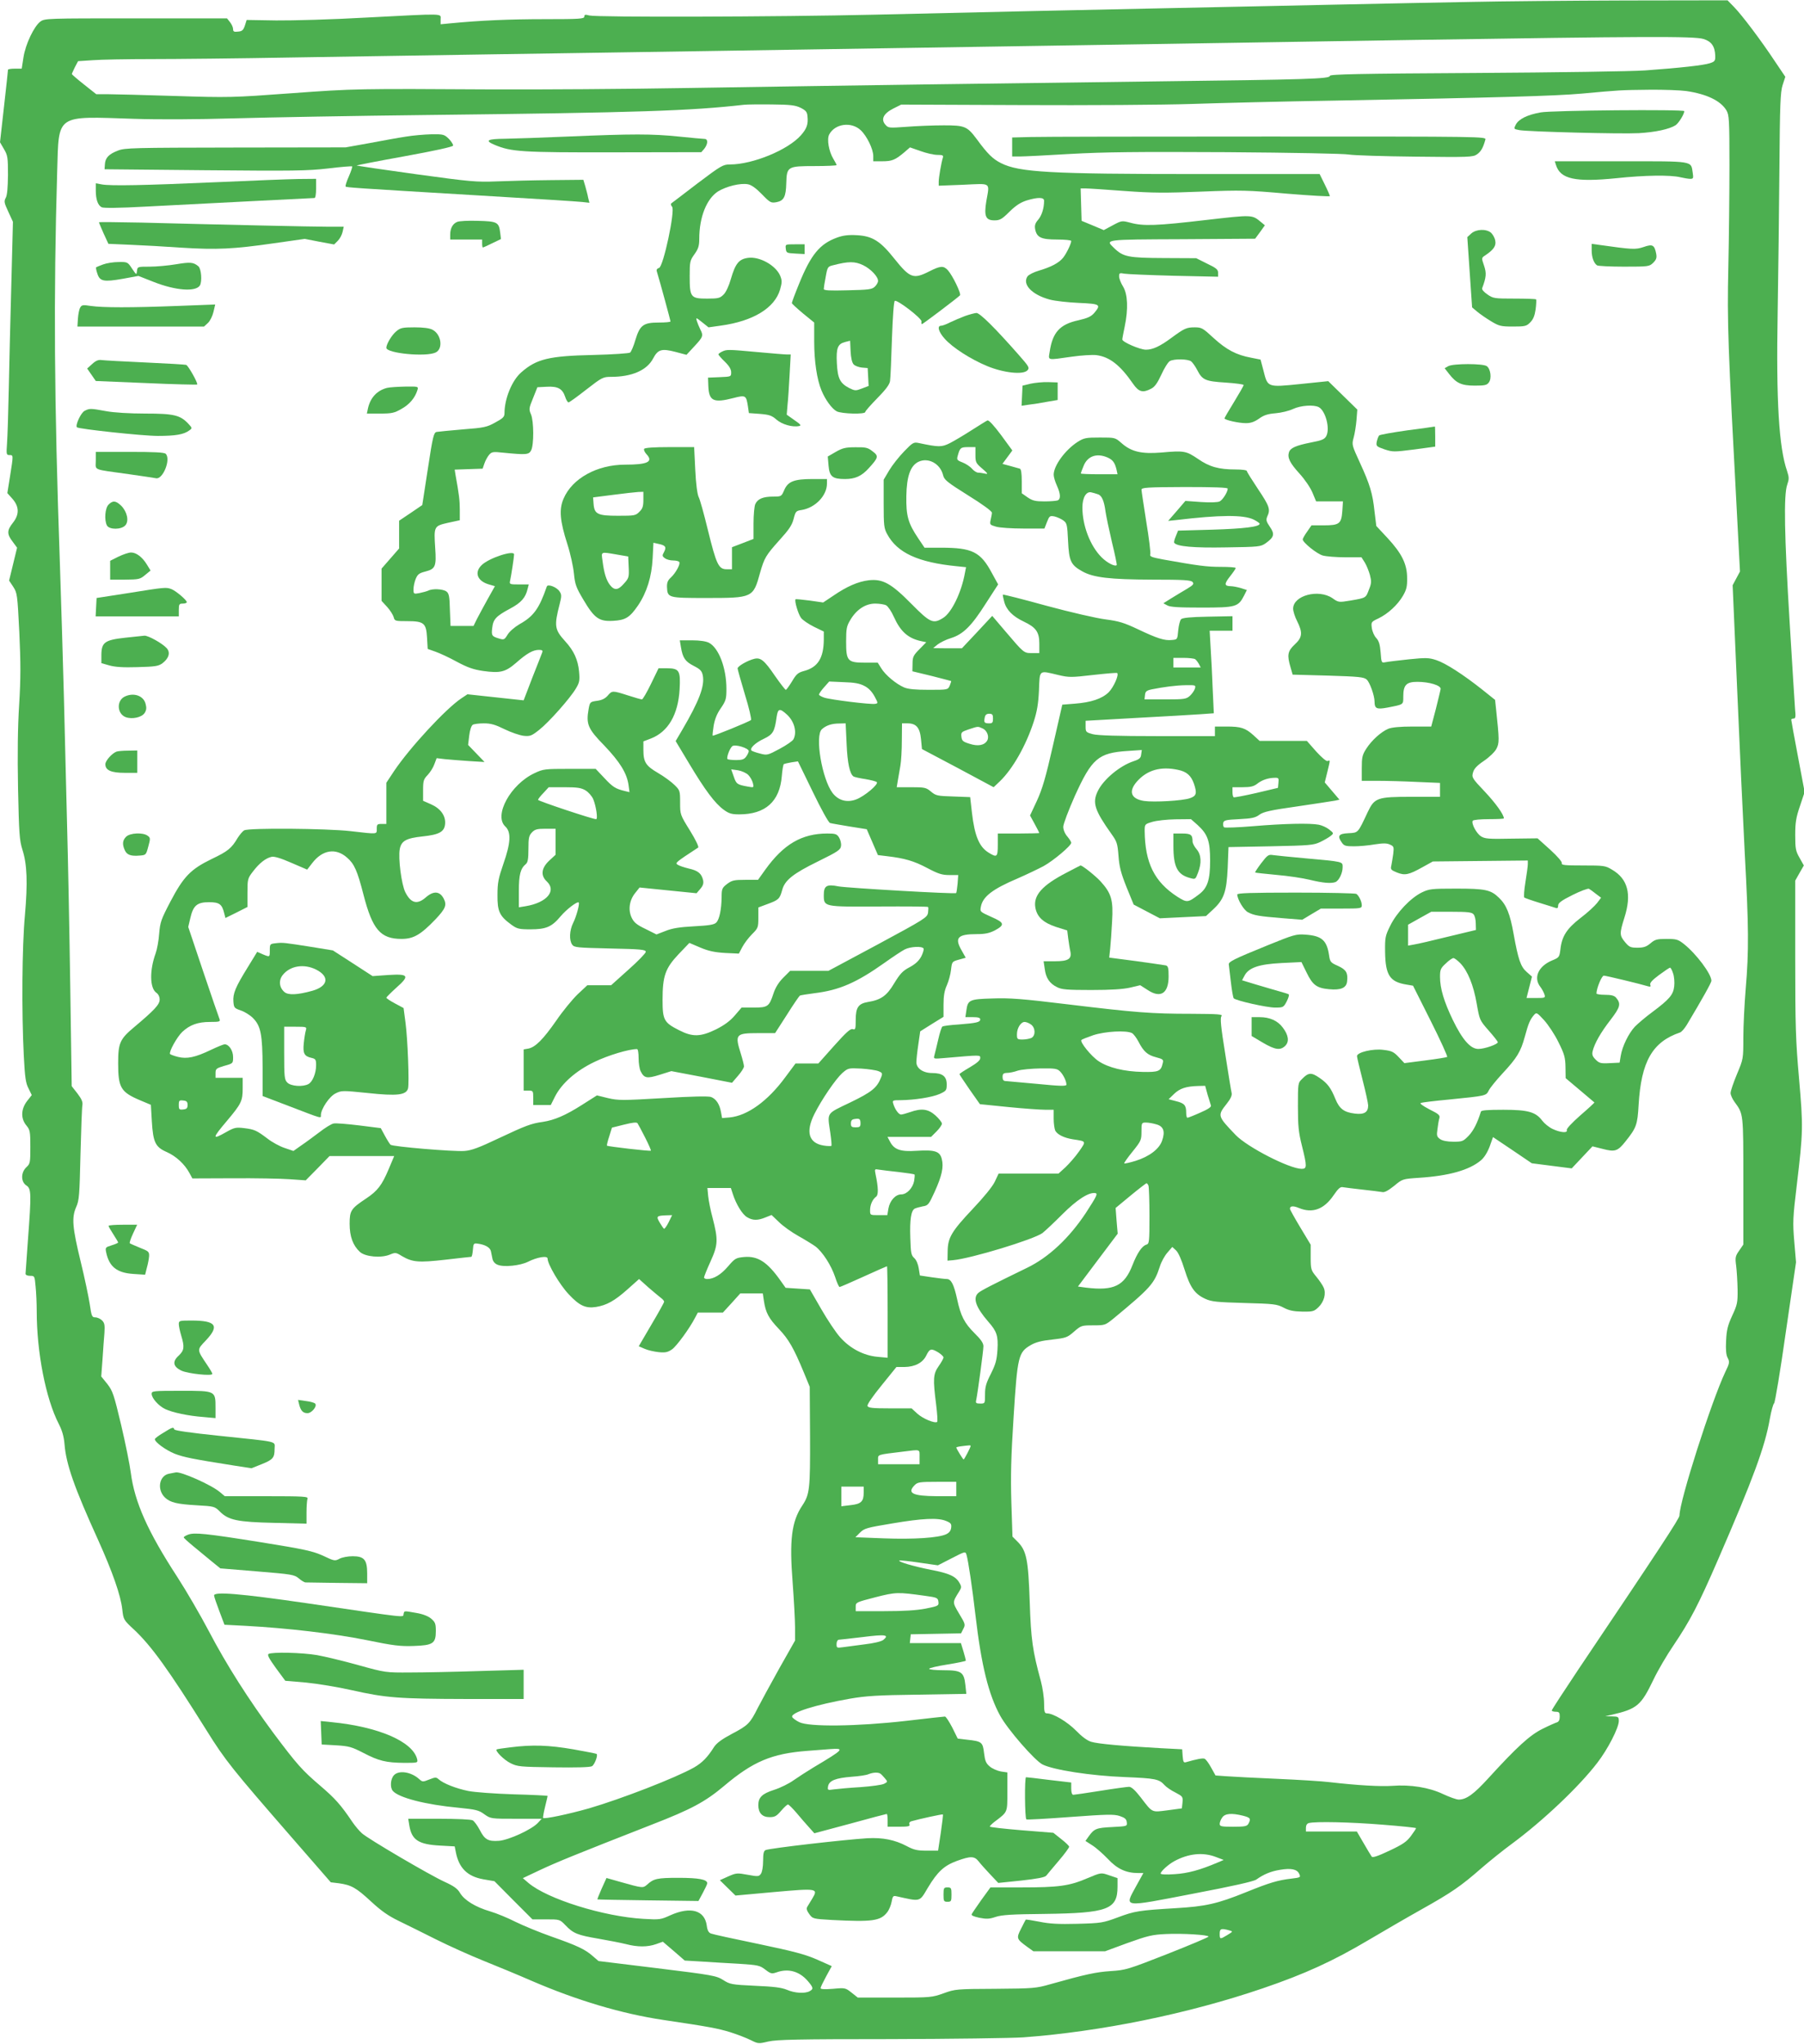 <?xml version="1.0" standalone="no"?>
<!DOCTYPE svg PUBLIC "-//W3C//DTD SVG 20010904//EN"
 "http://www.w3.org/TR/2001/REC-SVG-20010904/DTD/svg10.dtd">
<svg version="1.0" xmlns="http://www.w3.org/2000/svg"
 width="1130pt" height="1280pt" viewBox="0 0 1130 1280"
 preserveAspectRatio="xMidYMid meet">
<g transform="translate(0,1280) scale(0.1,-0.1)"
fill="#4caf50" stroke="none">
<path d="M9215 12788 c-181 -3 -564 -11 -850 -17 -286 -6 -734 -16 -995 -21
-591 -12 -1208 -26 -1895 -42 -611 -14 -1735 -17 -1783 -5 -26 7 -32 6 -32 -7
0 -14 -29 -16 -247 -16 -222 0 -404 -8 -591 -26 l-62 -6 0 31 c0 38 36 37
-465 11 -209 -12 -463 -19 -565 -18 l-185 3 -11 -35 c-10 -29 -17 -36 -43 -38
-25 -3 -31 0 -31 16 0 11 -9 30 -19 43 l-19 24 -570 0 c-558 0 -571 0 -599
-20 -40 -30 -93 -141 -106 -224 l-11 -71 -43 0 c-24 0 -43 -3 -43 -7 0 -5 -11
-108 -25 -231 l-25 -223 25 -43 c23 -39 25 -53 25 -162 -1 -80 -5 -127 -14
-143 -12 -22 -10 -31 16 -87 l29 -63 -10 -388 c-6 -213 -13 -509 -16 -658 -3
-148 -8 -303 -11 -342 -5 -69 -4 -73 16 -73 24 0 24 1 3 -132 l-17 -106 32
-36 c43 -49 44 -99 2 -151 -37 -47 -37 -70 -1 -117 l28 -38 -25 -103 -25 -103
26 -39 c25 -39 26 -48 38 -285 9 -196 9 -287 -1 -453 -9 -141 -11 -309 -7
-525 6 -283 9 -324 27 -382 30 -92 34 -208 16 -413 -18 -195 -21 -601 -7 -878
7 -137 12 -172 30 -206 l20 -41 -29 -37 c-39 -50 -41 -110 -5 -153 23 -28 25
-38 25 -134 0 -99 -1 -106 -25 -128 -35 -33 -35 -91 0 -114 31 -20 32 -49 10
-341 -8 -110 -15 -206 -15 -212 0 -8 12 -13 29 -13 28 0 28 -1 34 -67 4 -38 7
-107 7 -154 0 -259 57 -549 138 -706 21 -41 32 -78 36 -126 10 -128 62 -274
211 -602 90 -200 141 -345 151 -434 7 -63 8 -66 72 -125 110 -103 217 -251
456 -633 117 -188 161 -242 529 -665 l249 -286 50 -6 c79 -11 109 -28 202
-114 65 -60 108 -90 174 -122 48 -23 152 -75 232 -115 80 -40 215 -101 300
-135 85 -34 220 -90 300 -125 283 -122 563 -206 825 -245 284 -42 342 -53 420
-77 44 -14 101 -36 127 -49 46 -23 49 -24 111 -9 54 12 182 15 763 15 385 1
760 6 834 11 486 36 1031 147 1500 307 264 90 441 171 665 304 88 52 234 137
325 188 193 108 251 148 380 261 52 45 138 114 190 152 195 144 421 358 535
507 66 85 135 220 135 262 0 26 -3 28 -42 29 l-43 1 40 9 c160 37 184 58 262
220 27 57 84 154 125 214 105 156 156 253 280 539 220 507 294 707 324 881 9
50 21 93 27 97 5 3 39 203 73 445 l64 438 -11 130 c-10 119 -9 149 16 355 40
335 40 364 14 665 -21 238 -24 327 -24 755 l0 485 27 48 27 47 -27 48 c-24 42
-27 57 -27 142 0 79 5 110 30 183 l29 87 -42 223 c-23 122 -42 225 -42 230 0
4 7 7 15 7 12 0 14 11 9 58 -2 31 -18 277 -34 546 -33 541 -38 797 -15 861 12
35 12 45 -1 85 -51 147 -69 439 -59 990 4 239 9 647 11 905 3 399 6 478 20
522 l17 52 -66 98 c-86 130 -205 288 -256 340 l-40 41 -638 -1 c-351 -1 -786
-5 -968 -9z m1455 -232 c50 -15 72 -46 74 -105 1 -32 -3 -37 -34 -47 -40 -13
-184 -29 -405 -45 -82 -6 -561 -13 -1062 -16 -734 -4 -913 -8 -913 -18 0 -19
-130 -23 -1110 -35 -964 -12 -1830 -24 -2905 -41 -396 -7 -945 -10 -1220 -9
-861 5 -873 5 -1270 -24 -370 -27 -389 -28 -730 -17 -192 6 -382 11 -421 11
l-71 0 -77 61 c-42 33 -76 63 -76 65 0 3 9 22 19 43 l20 38 92 6 c51 4 216 7
368 7 152 0 546 4 876 10 330 5 902 14 1270 20 369 5 960 15 1315 20 355 6
931 14 1280 20 1108 17 2043 32 3170 50 1428 22 1752 24 1810 6z m-108 -326
c129 -19 216 -61 252 -121 17 -29 19 -57 19 -343 0 -171 -3 -459 -7 -641 -8
-341 -2 -498 54 -1542 l19 -362 -23 -43 -23 -43 28 -645 c15 -355 37 -821 48
-1036 25 -461 26 -608 6 -844 -8 -96 -15 -235 -15 -308 0 -133 0 -134 -40
-229 -22 -53 -40 -106 -40 -118 0 -12 11 -37 25 -56 56 -77 55 -67 55 -496 l0
-397 -26 -38 c-24 -34 -26 -43 -19 -95 4 -32 8 -98 9 -148 1 -83 -2 -96 -34
-165 -28 -61 -35 -90 -38 -156 -3 -57 0 -90 10 -108 13 -25 12 -33 -15 -88
-87 -184 -287 -809 -287 -899 0 -18 -122 -204 -636 -968 -90 -135 -164 -248
-164 -253 0 -4 11 -8 25 -8 21 0 25 -5 25 -30 0 -21 -6 -32 -17 -36 -10 -3
-51 -21 -91 -41 -79 -39 -160 -113 -339 -309 -91 -100 -138 -134 -186 -134
-14 0 -58 16 -99 35 -86 41 -203 60 -318 51 -73 -5 -217 3 -390 23 -47 6 -195
15 -330 21 -135 6 -277 13 -315 16 l-71 5 -28 50 c-15 28 -34 53 -41 55 -11 5
-51 -3 -117 -22 -14 -4 -17 3 -20 38 l-3 43 -135 7 c-234 13 -394 27 -435 40
-26 8 -59 33 -95 70 -53 54 -142 108 -182 108 -15 0 -18 10 -18 63 0 35 -9 97
-20 138 -52 191 -62 259 -70 499 -9 263 -20 319 -76 375 l-32 32 -7 214 c-5
167 -2 285 14 535 24 381 30 405 107 450 30 18 68 28 135 35 87 10 95 13 137
50 44 38 47 39 120 39 73 0 75 1 126 42 233 193 256 218 291 326 9 30 31 69
48 88 l30 35 24 -22 c15 -15 34 -59 53 -120 35 -112 64 -153 130 -183 39 -18
72 -21 245 -26 185 -5 203 -7 245 -29 34 -18 62 -24 117 -25 66 -1 74 1 102
28 35 34 49 86 32 123 -6 14 -27 45 -46 68 -33 40 -35 46 -35 121 l0 79 -65
108 c-36 60 -65 112 -65 117 0 18 20 20 56 5 85 -35 157 -9 217 79 31 45 43
55 60 51 12 -2 67 -9 122 -15 55 -6 110 -13 122 -15 15 -4 37 8 75 38 53 44
53 44 156 51 187 12 316 48 389 110 20 17 40 49 54 86 l21 59 122 -82 121 -82
125 -16 125 -16 65 69 65 69 64 -16 c77 -20 94 -15 143 47 68 85 75 104 82
228 16 272 86 395 259 454 10 3 29 25 43 48 98 164 154 264 154 276 0 42 -94
168 -172 230 -37 29 -47 32 -109 32 -59 0 -72 -3 -100 -27 -26 -22 -43 -28
-82 -28 -44 0 -52 4 -78 35 -35 42 -35 54 -4 153 47 147 22 243 -78 301 -41
25 -51 26 -181 26 -113 0 -137 2 -133 14 3 8 -25 41 -73 85 l-79 71 -163 -2
c-145 -3 -167 -1 -192 15 -29 19 -61 81 -51 97 4 6 49 10 101 10 52 0 94 2 94
5 0 24 -53 97 -121 169 -79 83 -81 88 -72 119 6 23 25 43 68 72 34 23 68 56
78 75 19 36 19 55 -2 251 l-6 56 -80 64 c-120 95 -230 166 -288 185 -46 15
-64 16 -172 5 -66 -7 -132 -15 -146 -18 -26 -5 -26 -4 -31 62 -4 50 -11 72
-28 90 -12 13 -24 40 -27 62 -5 37 -4 39 41 60 60 29 121 85 154 142 22 38 27
58 26 111 0 87 -33 154 -123 251 l-70 75 -11 90 c-12 114 -29 170 -92 307 -50
109 -51 112 -39 156 7 25 15 75 18 111 l5 65 -91 89 -91 89 -175 -18 c-208
-21 -204 -22 -231 85 l-18 68 -60 12 c-92 17 -154 50 -234 123 -67 62 -75 67
-118 67 -52 0 -65 -6 -148 -67 -70 -52 -116 -73 -158 -73 -37 0 -148 48 -148
64 0 6 7 43 15 81 23 110 19 202 -10 250 -14 22 -25 51 -25 64 0 21 3 23 33
17 17 -3 157 -9 310 -13 l277 -6 0 25 c0 20 -12 30 -69 57 l-68 34 -204 1
c-222 1 -253 7 -311 63 -56 54 -65 53 428 55 l456 3 31 42 30 42 -24 20 c-57
47 -51 47 -347 13 -307 -36 -391 -39 -471 -17 -54 14 -55 14 -111 -16 l-56
-30 -69 29 -70 29 -3 101 -3 102 31 0 c17 0 126 -7 243 -16 177 -13 257 -13
482 -4 251 10 289 9 538 -13 147 -12 267 -19 267 -15 0 4 -14 37 -32 73 l-32
65 -766 0 c-922 0 -1115 11 -1229 68 -52 26 -85 58 -153 151 -60 80 -74 86
-206 86 -64 0 -169 -4 -232 -9 -111 -8 -116 -8 -134 13 -30 34 -12 70 49 101
l50 25 750 -3 c413 -2 894 1 1070 7 176 6 579 16 895 21 1029 19 1382 29 1550
44 239 22 240 22 420 24 91 1 195 -3 232 -8z m-5547 -105 c33 -17 41 -26 43
-54 5 -49 -4 -76 -41 -118 -81 -92 -302 -183 -445 -183 -43 0 -55 -7 -201
-117 -84 -65 -159 -121 -164 -125 -7 -4 -6 -12 3 -23 20 -24 -55 -376 -82
-383 -12 -3 -17 -11 -14 -21 20 -65 86 -309 86 -314 0 -4 -33 -7 -74 -7 -96 0
-118 -16 -146 -109 -11 -38 -26 -73 -33 -79 -7 -5 -107 -12 -232 -15 -276 -6
-355 -25 -450 -109 -58 -50 -105 -165 -105 -256 0 -23 -10 -32 -58 -58 -52
-29 -70 -33 -202 -43 -80 -7 -154 -14 -165 -16 -18 -4 -24 -27 -55 -231 l-35
-227 -72 -49 -73 -49 0 -87 0 -87 -55 -63 -55 -63 0 -101 0 -101 35 -38 c19
-21 37 -50 41 -64 6 -24 9 -25 84 -25 106 0 120 -12 125 -105 l4 -69 48 -17
c26 -9 87 -37 134 -63 67 -36 104 -49 165 -58 108 -15 140 -7 208 52 67 59
105 80 142 80 21 0 25 -4 20 -17 -4 -10 -31 -81 -62 -158 l-54 -141 -176 19
-176 19 -39 -26 c-97 -65 -321 -307 -420 -454 l-49 -74 0 -129 0 -129 -30 0
c-27 0 -30 -3 -30 -30 0 -36 9 -35 -165 -15 -150 17 -636 21 -665 5 -10 -5
-28 -27 -41 -47 -39 -66 -61 -84 -164 -133 -131 -64 -175 -109 -258 -267 -58
-111 -64 -128 -70 -200 -3 -43 -13 -98 -22 -123 -39 -107 -37 -218 4 -247 13
-9 21 -25 21 -43 0 -31 -33 -66 -159 -172 -90 -75 -101 -100 -101 -226 0 -153
16 -181 136 -232 l69 -29 6 -103 c8 -132 22 -162 94 -193 58 -26 111 -75 141
-130 l19 -35 255 1 c140 1 300 -2 355 -6 l100 -7 75 76 74 76 203 0 202 0 -34
-81 c-43 -102 -70 -137 -142 -185 -95 -63 -103 -76 -103 -158 0 -80 21 -136
64 -176 34 -31 133 -40 188 -17 34 14 38 14 75 -9 67 -39 104 -42 273 -23 85
10 158 18 162 18 4 1 8 20 10 43 3 39 5 43 28 40 48 -6 80 -24 85 -48 3 -13 7
-35 10 -49 4 -16 16 -30 33 -36 39 -16 141 -5 189 19 57 29 123 40 123 20 0
-35 76 -164 132 -223 67 -72 106 -90 171 -80 68 11 117 39 196 109 l74 66 59
-53 c33 -28 68 -58 79 -66 10 -7 19 -18 19 -23 0 -5 -36 -70 -80 -144 l-79
-135 37 -16 c20 -9 60 -18 89 -21 42 -4 57 0 83 18 29 21 109 130 144 198 l17
32 78 0 79 0 55 60 54 60 70 0 71 0 7 -47 c11 -74 30 -109 94 -176 61 -64 93
-120 156 -272 l37 -90 2 -310 c1 -331 -2 -363 -49 -434 -67 -100 -81 -216 -60
-482 8 -109 15 -235 15 -280 l0 -83 -99 -175 c-54 -97 -114 -207 -134 -246
-49 -98 -61 -110 -162 -163 -64 -34 -96 -58 -112 -82 -41 -65 -74 -99 -126
-129 -115 -65 -456 -197 -658 -256 -131 -37 -279 -68 -287 -60 -2 2 3 33 12
69 9 36 16 67 16 69 0 2 -96 7 -212 10 -123 4 -244 13 -285 21 -78 16 -156 47
-185 73 -16 14 -21 14 -59 -1 -40 -16 -43 -16 -63 2 -50 46 -129 58 -159 24
-21 -23 -25 -75 -7 -97 36 -43 206 -87 412 -106 109 -11 127 -15 162 -41 40
-28 40 -28 200 -28 l159 0 -24 -26 c-38 -41 -181 -107 -243 -112 -68 -5 -90 7
-121 68 -14 27 -34 54 -44 60 -12 6 -98 10 -212 10 l-192 0 7 -43 c15 -90 58
-118 193 -125 l91 -5 7 -35 c19 -100 72 -153 172 -171 l70 -12 119 -120 119
-119 85 0 c86 0 86 0 121 -36 49 -52 77 -63 207 -85 63 -11 141 -26 173 -34
72 -19 135 -19 189 0 l42 15 69 -59 68 -59 103 -6 c57 -4 162 -10 234 -14 122
-8 133 -10 168 -37 34 -26 40 -27 70 -17 72 26 141 8 194 -52 37 -43 39 -52
13 -66 -30 -16 -94 -12 -142 9 -34 14 -81 20 -199 25 -148 7 -157 9 -200 36
-43 27 -63 31 -413 74 l-368 45 -35 30 c-48 43 -97 66 -259 123 -77 27 -178
69 -225 92 -47 24 -119 54 -160 66 -92 27 -162 70 -189 116 -15 26 -39 43 -94
68 -95 43 -483 271 -520 305 -16 14 -43 46 -60 71 -72 107 -108 147 -199 225
-116 99 -147 134 -294 330 -155 209 -295 428 -406 640 -52 99 -141 252 -198
340 -185 284 -267 468 -291 653 -6 48 -33 182 -60 297 -46 193 -53 214 -87
258 l-38 47 8 108 c4 59 9 133 12 165 3 48 1 62 -15 78 -10 10 -29 19 -42 19
-21 0 -24 7 -35 83 -7 45 -32 165 -57 267 -52 214 -57 275 -28 341 19 42 21
74 27 330 4 156 9 295 12 309 3 19 -5 38 -31 72 l-36 46 -9 618 c-5 341 -14
799 -20 1019 -5 220 -15 582 -20 805 -6 223 -17 596 -25 830 -36 1027 -40
1673 -17 2455 11 365 -14 347 482 331 152 -5 391 -4 630 3 212 6 759 16 1215
21 1320 15 1640 26 1975 64 19 2 98 3 175 2 117 -1 147 -5 180 -21z m377 -141
c38 -36 78 -118 78 -161 l0 -33 56 0 c61 0 81 8 137 55 l37 32 66 -23 c36 -13
83 -24 105 -24 34 0 39 -3 35 -17 -10 -32 -26 -125 -26 -151 l0 -25 155 6
c178 8 164 18 143 -104 -15 -93 -4 -119 51 -119 34 0 47 7 95 55 41 40 70 58
108 70 70 21 108 20 108 -2 0 -48 -15 -93 -37 -119 -19 -22 -23 -36 -19 -59
10 -52 37 -65 137 -65 49 0 89 -4 89 -9 0 -17 -29 -77 -50 -104 -26 -33 -75
-59 -153 -82 -31 -9 -63 -25 -71 -36 -34 -50 28 -115 139 -145 33 -9 115 -18
183 -21 134 -6 140 -10 97 -62 -21 -24 -41 -33 -101 -47 -115 -25 -161 -75
-179 -197 -9 -56 -19 -53 137 -31 62 9 132 13 156 10 83 -11 149 -63 229 -179
36 -52 61 -59 114 -31 22 11 39 35 64 89 18 40 42 78 53 84 28 15 113 13 133
-2 9 -7 26 -31 38 -54 32 -63 51 -71 179 -79 61 -4 112 -11 112 -15 0 -5 -27
-52 -60 -106 -33 -53 -60 -100 -60 -103 0 -10 88 -30 134 -30 31 0 53 8 82 28
30 22 55 30 104 34 36 3 85 15 110 27 48 22 129 28 161 11 42 -23 71 -133 47
-180 -11 -21 -27 -28 -96 -41 -95 -19 -129 -34 -138 -61 -11 -34 5 -67 65
-133 34 -37 69 -89 82 -120 l23 -55 84 0 84 0 -4 -61 c-6 -79 -18 -89 -117
-89 l-76 0 -27 -39 c-16 -22 -28 -44 -28 -49 0 -19 89 -91 126 -101 22 -6 85
-11 141 -11 l101 0 21 -33 c11 -18 25 -53 32 -78 10 -39 10 -52 -6 -91 -20
-53 -17 -52 -116 -69 -73 -12 -75 -12 -113 15 -87 59 -246 17 -246 -66 0 -16
11 -51 25 -78 36 -72 33 -102 -15 -146 -45 -42 -49 -67 -26 -144 l13 -45 222
-6 c193 -6 225 -9 242 -25 19 -17 49 -100 49 -138 0 -44 13 -50 82 -37 102 20
98 17 98 69 0 72 19 92 88 92 74 0 147 -22 146 -44 -1 -9 -15 -65 -30 -126
l-29 -110 -118 0 c-77 0 -129 -5 -151 -14 -45 -19 -104 -72 -138 -125 -25 -39
-28 -54 -28 -123 l0 -78 103 0 c56 0 166 -3 245 -7 l142 -6 0 -44 0 -43 -178
0 c-216 0 -232 -6 -275 -96 -62 -132 -58 -129 -121 -132 -62 -3 -71 -17 -40
-60 13 -19 24 -22 75 -22 33 0 91 5 130 12 53 8 76 8 95 -1 25 -11 26 -15 21
-59 -4 -26 -9 -59 -12 -73 -6 -23 -2 -28 35 -43 50 -20 74 -15 160 33 l65 36
298 3 297 3 0 -23 c0 -13 -7 -63 -15 -113 -8 -49 -11 -92 -7 -96 4 -3 46 -18
95 -33 48 -15 94 -29 102 -32 10 -4 15 0 15 15 0 16 20 31 90 66 50 25 96 42
103 39 7 -4 27 -18 44 -32 l32 -24 -25 -33 c-14 -18 -60 -61 -104 -94 -86 -67
-117 -114 -126 -198 -6 -46 -8 -50 -50 -67 -88 -36 -121 -109 -75 -167 10 -13
21 -34 25 -46 7 -22 5 -23 -52 -23 l-60 0 17 67 17 67 -33 29 c-38 33 -53 78
-82 238 -22 125 -45 182 -91 226 -52 51 -86 58 -270 58 -154 0 -168 -2 -214
-24 -71 -35 -157 -126 -197 -207 -32 -64 -34 -75 -33 -164 2 -147 29 -189 134
-206 l41 -7 110 -219 c61 -121 107 -223 104 -227 -4 -3 -65 -13 -137 -22
l-131 -17 -36 38 c-31 33 -44 39 -95 45 -66 9 -166 -15 -166 -39 0 -8 16 -74
35 -149 19 -74 35 -147 35 -160 0 -43 -25 -58 -83 -51 -68 8 -97 30 -122 91
-29 71 -49 98 -100 133 -51 35 -69 34 -109 -7 -26 -25 -26 -28 -26 -172 0
-122 4 -162 25 -246 33 -132 32 -145 -2 -145 -77 1 -340 136 -413 212 -115
120 -115 121 -55 197 23 29 33 51 30 65 -3 11 -21 122 -40 244 -28 173 -33
227 -24 238 10 12 -18 14 -187 15 -253 0 -351 8 -774 59 -287 35 -367 41 -473
37 -145 -4 -155 -9 -164 -76 l-6 -41 47 0 c33 0 46 -4 46 -14 0 -18 -23 -23
-136 -32 -51 -3 -96 -9 -101 -13 -5 -3 -17 -40 -26 -81 -10 -41 -20 -86 -24
-99 -6 -23 -6 -23 63 -17 232 20 224 20 224 -1 0 -13 -21 -31 -65 -57 -36 -21
-65 -40 -65 -43 0 -3 29 -46 64 -97 l64 -91 178 -18 c99 -10 203 -17 232 -17
l52 0 0 -56 c0 -30 5 -64 10 -75 14 -25 55 -45 110 -54 86 -13 85 -10 39 -76
-23 -33 -62 -77 -85 -99 l-44 -40 -187 0 -188 0 -24 -51 c-15 -31 -68 -96
-138 -170 -132 -140 -156 -180 -157 -264 l-1 -60 35 3 c112 10 506 130 560
170 19 15 75 68 125 118 90 90 165 139 206 132 17 -3 8 -20 -60 -125 -104
-157 -233 -278 -368 -343 -222 -108 -288 -142 -305 -157 -36 -32 -16 -90 63
-181 53 -60 62 -88 57 -174 -4 -65 -11 -90 -41 -151 -30 -58 -37 -83 -37 -129
0 -58 0 -58 -30 -58 -26 0 -30 3 -25 23 9 43 45 309 45 336 0 19 -15 42 -55
81 -64 64 -87 107 -110 215 -20 91 -37 125 -65 125 -10 0 -53 5 -94 11 l-74
11 -7 44 c-4 26 -15 53 -28 65 -20 18 -22 32 -25 127 -4 115 5 171 28 183 8 4
31 10 50 14 33 5 38 11 74 90 46 101 58 157 45 207 -12 48 -43 58 -157 51
-101 -7 -141 7 -167 57 l-16 30 137 0 136 0 34 34 c19 19 34 41 34 49 0 8 -18
31 -40 51 -46 41 -87 47 -160 21 -23 -8 -49 -15 -56 -15 -15 0 -38 32 -49 68
-6 21 -4 22 47 22 87 1 196 18 244 39 41 19 44 22 44 60 0 50 -26 71 -91 71
-57 0 -99 29 -99 68 0 14 5 64 12 110 l12 83 73 46 73 45 0 77 c0 55 6 88 21
121 11 25 23 68 26 97 6 50 6 51 49 63 l43 12 -24 43 c-48 82 -28 105 94 105
52 0 78 6 112 23 65 35 61 49 -22 85 -71 32 -71 32 -65 64 12 63 73 110 231
177 55 24 128 59 162 77 63 35 173 128 173 146 0 6 -11 23 -25 40 -15 17 -25
42 -25 60 0 17 33 104 72 192 107 236 147 271 331 283 l89 6 -4 -28 c-2 -22
-11 -30 -47 -42 -88 -29 -191 -116 -225 -188 -35 -72 -20 -119 86 -268 34 -47
38 -60 44 -137 5 -68 15 -107 50 -195 l45 -110 82 -43 82 -43 144 7 145 7 42
39 c71 65 87 112 94 263 l5 130 265 5 c246 5 268 7 310 27 25 12 54 29 65 38
20 16 20 17 -9 40 -16 13 -45 26 -65 30 -56 11 -221 7 -411 -9 -96 -8 -179
-11 -183 -7 -5 5 -7 17 -5 27 3 17 16 20 100 24 80 4 102 9 127 28 25 18 68
28 238 52 115 17 220 33 236 36 l27 6 -46 54 -46 54 16 65 c19 78 19 76 2 69
-8 -3 -36 21 -72 60 l-58 66 -148 0 -148 0 -38 35 c-51 46 -79 55 -168 55
l-74 0 0 -30 0 -30 -360 0 c-249 0 -374 4 -405 12 -43 12 -45 14 -45 48 l0 36
318 18 c174 9 355 20 401 23 l84 6 -7 151 c-3 83 -9 199 -13 259 l-6 107 72 0
71 0 0 46 0 45 -155 -3 c-109 -2 -158 -7 -167 -16 -7 -7 -15 -39 -18 -70 -5
-57 -5 -57 -40 -60 -46 -5 -92 10 -214 68 -85 40 -117 50 -201 61 -56 7 -217
44 -369 85 -148 41 -271 72 -274 70 -2 -2 2 -22 8 -44 13 -51 53 -92 123 -125
76 -36 97 -65 97 -138 l0 -59 -45 0 c-52 0 -50 -2 -170 139 l-80 94 -95 -102
-95 -101 -90 0 -90 1 28 23 c16 12 53 31 84 40 76 24 128 75 218 217 l77 119
-39 71 c-71 133 -123 159 -318 159 l-104 0 -39 58 c-64 95 -77 141 -75 265 2
125 26 191 76 215 61 29 136 -11 154 -83 7 -30 24 -44 158 -128 89 -55 149
-99 148 -108 0 -8 -4 -28 -8 -45 -6 -29 -5 -31 33 -42 22 -7 99 -12 171 -12
l133 0 16 41 c15 38 18 40 46 35 17 -4 42 -15 56 -25 23 -17 25 -25 30 -129 6
-126 17 -150 89 -190 69 -39 172 -51 437 -52 200 0 244 -3 254 -15 10 -12 4
-19 -34 -42 -26 -15 -70 -42 -98 -59 l-51 -32 24 -13 c18 -11 72 -14 216 -14
215 0 229 4 266 76 l17 34 -37 12 c-21 6 -50 12 -65 12 -40 1 -41 14 -3 62 19
24 35 47 35 52 0 4 -42 7 -94 7 -88 0 -140 7 -359 46 -75 14 -87 19 -82 33 3
10 -8 101 -25 203 -16 103 -30 193 -30 201 0 14 34 16 270 17 187 0 270 -3
270 -10 0 -21 -30 -69 -50 -80 -12 -6 -56 -8 -117 -4 l-98 7 -54 -63 -54 -62
49 5 c278 33 423 34 487 3 20 -10 37 -22 37 -26 0 -19 -99 -31 -295 -37 l-216
-6 -14 -35 c-8 -19 -13 -37 -10 -41 14 -23 121 -33 325 -29 206 3 216 4 248
26 53 38 58 57 26 103 -23 34 -25 43 -16 65 21 44 13 65 -58 171 -38 57 -70
108 -70 113 0 6 -31 10 -70 10 -105 0 -164 16 -236 66 -74 50 -86 53 -230 40
-124 -10 -188 5 -249 59 -40 35 -40 35 -135 35 -88 0 -100 -2 -141 -28 -77
-50 -149 -148 -149 -205 0 -14 9 -44 20 -68 24 -53 25 -85 4 -93 -9 -3 -46 -6
-82 -6 -56 0 -74 4 -105 25 l-37 26 0 75 c0 51 -4 76 -12 79 -7 2 -35 10 -61
17 l-48 13 31 42 31 42 -71 97 c-45 60 -76 94 -85 91 -7 -3 -52 -31 -99 -61
-48 -31 -109 -67 -136 -81 -52 -26 -69 -26 -197 1 -30 6 -37 2 -90 -53 -32
-33 -74 -86 -93 -118 l-35 -59 0 -151 c0 -135 2 -154 22 -190 63 -117 193
-177 436 -201 l58 -6 -7 -36 c-22 -123 -84 -250 -137 -282 -62 -39 -81 -30
-197 87 -128 130 -181 159 -269 149 -66 -8 -136 -38 -222 -97 l-63 -42 -84 12
c-47 6 -86 10 -89 8 -8 -9 16 -91 34 -116 10 -14 47 -39 81 -56 l62 -30 0 -50
c-1 -116 -37 -174 -124 -197 -37 -10 -48 -19 -75 -65 -18 -29 -35 -53 -39 -53
-4 0 -34 39 -67 86 -68 100 -91 118 -131 108 -41 -10 -104 -46 -104 -60 0 -6
21 -80 46 -164 26 -83 42 -155 38 -159 -12 -11 -236 -102 -240 -98 -2 2 1 30
6 62 7 41 21 76 45 110 32 47 35 58 35 121 0 131 -48 257 -110 289 -18 9 -57
15 -105 15 l-77 0 7 -42 c11 -68 27 -91 80 -118 41 -21 51 -31 57 -60 13 -66
-23 -161 -130 -343 l-40 -68 84 -140 c100 -167 162 -250 217 -290 33 -24 50
-29 97 -29 164 0 254 80 267 240 3 39 9 73 13 75 4 2 25 7 48 11 l40 6 93
-191 c52 -108 99 -193 108 -195 9 -3 64 -12 123 -22 l107 -17 35 -81 35 -81
58 -7 c110 -13 168 -30 251 -74 70 -37 93 -44 139 -44 l55 0 -4 -55 c-3 -30
-7 -57 -9 -58 -8 -7 -684 32 -737 42 -74 15 -92 4 -92 -54 0 -75 -1 -74 347
-72 166 1 303 0 306 -3 3 -3 2 -19 0 -36 -5 -30 -21 -40 -314 -198 l-310 -166
-120 0 -120 0 -43 -43 c-29 -29 -49 -62 -61 -98 -27 -83 -36 -89 -124 -89
l-76 0 -43 -50 c-29 -34 -65 -60 -116 -86 -98 -48 -148 -49 -232 -6 -95 48
-104 64 -104 190 0 150 17 198 101 287 l67 70 68 -29 c52 -22 90 -30 156 -34
l86 -4 21 40 c12 23 39 59 61 81 38 38 40 42 40 104 l0 64 59 22 c68 25 75 32
90 86 16 62 67 103 224 180 128 63 142 73 145 98 2 16 -4 39 -13 53 -13 21
-23 24 -73 24 -160 0 -274 -67 -389 -227 l-45 -63 -80 0 c-70 0 -83 -3 -114
-26 -31 -24 -34 -31 -34 -83 -1 -76 -14 -140 -34 -159 -13 -13 -45 -18 -139
-23 -91 -5 -136 -12 -178 -29 l-57 -22 -68 34 c-55 26 -73 41 -87 70 -24 49
-15 111 22 156 l27 34 178 -18 179 -18 24 28 c17 20 21 34 17 54 -10 42 -32
60 -91 73 -29 7 -61 18 -69 24 -16 11 -13 14 129 107 6 3 -15 48 -51 106 -62
100 -62 101 -62 176 0 73 -1 77 -35 110 -19 19 -65 53 -103 75 -77 45 -92 68
-92 145 l0 53 47 18 c108 42 171 149 180 310 6 115 -2 129 -78 130 l-54 0 -47
-97 c-26 -54 -52 -98 -57 -98 -6 0 -45 11 -88 25 -97 31 -99 31 -127 -2 -16
-18 -36 -28 -67 -32 -42 -6 -44 -7 -52 -51 -17 -95 -5 -124 98 -229 98 -103
141 -172 152 -247 l6 -45 -29 7 c-59 14 -77 26 -129 82 l-54 57 -163 0 c-156
0 -165 -1 -220 -27 -150 -70 -257 -265 -183 -334 38 -35 34 -103 -12 -234 -31
-90 -37 -118 -37 -195 -1 -103 13 -132 87 -186 36 -26 48 -29 119 -29 98 0
134 15 189 81 37 44 105 96 114 87 7 -7 -15 -89 -35 -128 -23 -46 -26 -108 -6
-136 13 -18 31 -19 238 -24 193 -4 223 -7 223 -21 0 -8 -49 -59 -109 -112
l-108 -97 -75 0 -74 0 -61 -57 c-33 -32 -94 -106 -134 -165 -82 -117 -130
-166 -175 -175 l-29 -5 0 -129 0 -129 30 0 c29 0 30 -2 30 -45 l0 -45 55 0 55
0 26 52 c42 83 131 162 248 218 85 41 214 80 266 80 6 0 10 -24 10 -57 0 -32
6 -69 13 -82 22 -44 39 -47 119 -22 l73 23 190 -36 190 -37 37 43 c21 24 38
50 38 60 0 9 -9 45 -20 80 -38 121 -32 128 110 128 l105 0 74 115 c40 64 77
117 81 120 3 2 45 9 92 15 156 19 263 66 438 190 52 37 109 75 127 84 35 18
108 22 118 6 3 -5 -3 -27 -14 -49 -15 -28 -36 -48 -73 -68 -44 -23 -60 -41
-97 -101 -46 -78 -83 -104 -164 -117 -60 -10 -77 -34 -77 -111 0 -59 -2 -65
-19 -59 -14 4 -40 -19 -117 -105 l-98 -110 -71 0 -72 0 -64 -86 c-110 -150
-237 -241 -348 -252 l-48 -4 -7 38 c-9 50 -31 82 -62 94 -16 6 -122 4 -300 -7
-257 -15 -281 -15 -346 0 l-69 17 -96 -61 c-101 -64 -170 -94 -244 -105 -72
-10 -106 -23 -274 -102 -124 -59 -172 -77 -216 -80 -69 -5 -450 27 -463 39 -5
5 -21 30 -35 56 l-26 48 -135 17 c-74 9 -146 15 -160 12 -14 -2 -54 -27 -90
-55 -36 -27 -87 -65 -114 -83 l-48 -34 -56 19 c-30 10 -78 36 -106 58 -69 52
-82 58 -147 66 -51 6 -61 4 -111 -24 -91 -52 -91 -42 3 69 91 108 99 125 99
205 l0 65 -85 0 -85 0 0 29 c0 27 4 31 55 46 55 15 55 16 55 55 0 41 -26 80
-53 80 -7 0 -46 -16 -86 -35 -98 -47 -150 -58 -206 -44 -25 6 -47 15 -50 18
-8 14 43 106 76 138 48 45 98 63 175 63 59 0 65 2 59 18 -4 9 -50 143 -102
297 l-94 280 13 55 c18 79 42 100 117 100 65 0 82 -12 96 -72 l7 -27 69 34 69
35 0 89 c0 85 1 90 35 134 39 51 79 83 116 91 16 4 57 -8 123 -37 l100 -43 31
40 c64 84 148 98 219 35 45 -39 64 -81 103 -233 56 -217 106 -276 238 -276 75
0 120 26 213 123 63 67 72 89 51 130 -25 47 -64 49 -112 7 -54 -47 -93 -37
-128 32 -24 47 -46 214 -35 271 10 51 40 68 144 79 104 11 136 29 140 79 4 51
-29 96 -88 122 l-50 22 0 66 c0 59 3 69 29 96 16 17 35 47 42 68 l14 37 50 -6
c27 -3 95 -8 150 -12 l100 -6 -51 53 -52 54 7 58 c4 34 13 62 22 68 8 5 39 9
70 9 44 0 71 -8 130 -37 41 -20 94 -38 119 -41 41 -4 50 0 97 37 62 49 194
198 230 259 23 38 25 51 20 107 -7 74 -33 130 -86 188 -68 75 -71 96 -35 236
12 47 12 58 -1 77 -17 27 -74 49 -80 31 -48 -139 -83 -187 -171 -236 -32 -19
-63 -46 -75 -66 -18 -30 -23 -33 -49 -25 -49 14 -53 19 -47 67 6 55 23 74 113
122 69 37 96 68 109 124 l7 27 -61 0 c-58 0 -61 1 -56 23 7 31 25 149 25 165
0 29 -156 -22 -202 -66 -48 -45 -30 -99 41 -121 l41 -12 -46 -82 c-25 -45 -55
-101 -67 -124 l-21 -43 -72 0 -72 0 -4 101 c-2 86 -6 103 -22 115 -22 16 -88
19 -114 5 -9 -4 -34 -11 -54 -15 -37 -7 -38 -6 -38 24 0 17 6 46 14 65 12 29
22 36 61 46 62 16 69 32 61 146 -9 137 -8 139 80 159 l74 16 0 67 c0 58 -5 96
-27 218 l-5 32 87 3 88 3 11 32 c6 18 19 42 29 54 17 20 25 21 90 14 143 -14
160 -13 174 15 18 35 17 182 -1 225 -14 32 -13 39 13 102 l27 68 58 3 c70 4
99 -12 116 -63 6 -19 16 -35 21 -35 5 0 55 36 111 80 98 76 105 80 155 80 131
0 225 41 264 115 30 57 53 64 141 41 l68 -18 50 54 c54 58 57 66 36 106 -7 15
-17 38 -21 51 -7 24 -6 24 33 -7 l40 -32 78 11 c202 28 336 110 370 225 13 46
13 57 1 87 -28 66 -131 123 -203 112 -56 -8 -78 -36 -106 -132 -12 -43 -31
-84 -46 -98 -22 -22 -33 -25 -103 -25 -103 0 -109 8 -109 141 0 91 2 98 30
137 24 34 30 52 30 96 0 136 46 251 117 297 52 32 140 54 188 45 22 -4 51 -25
88 -63 51 -53 57 -55 91 -49 46 9 59 34 61 119 3 104 8 107 177 107 76 0 138
3 138 6 0 4 -9 21 -20 39 -28 46 -42 123 -26 153 36 68 139 82 198 26z m718
-2033 c0 -46 3 -52 43 -86 36 -31 38 -36 17 -31 -14 3 -33 6 -43 6 -9 0 -27
11 -38 24 -12 14 -39 32 -60 40 -36 14 -37 17 -29 45 13 47 18 51 66 51 l44 0
0 -49z m825 -15 c35 -15 48 -32 59 -78 l6 -28 -115 0 c-63 0 -115 2 -115 5 0
2 7 23 17 46 24 62 81 83 148 55z m-59 -231 c25 -7 40 -40 49 -110 4 -27 22
-113 40 -190 19 -77 32 -141 30 -144 -11 -11 -60 14 -95 49 -71 71 -120 198
-120 312 0 63 25 104 58 94 9 -2 27 -7 38 -11z m-1325 -696 c11 -6 33 -38 48
-72 42 -93 89 -134 170 -152 l33 -7 -43 -44 c-38 -38 -43 -49 -43 -91 l-1 -47
120 -29 c66 -17 121 -31 123 -32 1 -1 -3 -14 -9 -29 -12 -26 -12 -26 -131 -26
-84 0 -129 4 -155 15 -49 21 -117 77 -143 120 l-22 35 -79 0 c-110 0 -119 10
-119 132 0 80 3 97 26 135 38 65 95 103 156 103 27 0 58 -5 69 -11z m1935
-337 c6 -4 16 -17 23 -29 l12 -23 -86 0 -85 0 0 30 0 30 63 0 c34 0 67 -4 73
-8z m-858 -99 c68 -16 81 -16 219 0 81 9 149 15 151 12 12 -12 -22 -88 -53
-120 -42 -41 -110 -64 -215 -72 l-76 -6 -58 -254 c-46 -203 -67 -274 -101
-348 l-43 -92 29 -53 c16 -29 29 -55 29 -57 0 -1 -58 -3 -130 -3 l-130 0 0
-70 c0 -78 -5 -82 -57 -50 -59 36 -88 104 -105 251 l-11 97 -106 4 c-100 3
-109 5 -140 31 -30 25 -39 27 -123 27 l-91 0 7 43 c4 23 11 65 16 92 5 28 9
98 9 158 l1 107 34 0 c55 0 78 -26 85 -99 l6 -62 225 -119 224 -120 39 37 c81
78 164 225 212 373 21 65 29 112 33 198 5 130 -2 124 120 95z m-1213 -69 c26
-13 47 -36 63 -65 23 -43 23 -44 3 -47 -28 -5 -279 26 -318 39 -18 6 -33 15
-33 19 0 5 14 26 32 46 l32 36 90 -4 c68 -2 101 -8 131 -24z m2070 -16 c-4
-13 -18 -33 -31 -45 -23 -21 -34 -23 -155 -23 l-130 0 3 27 c2 23 10 29 43 36
75 15 150 25 213 26 61 1 63 0 57 -21z m-2557 -162 c47 -42 66 -111 42 -156
-5 -10 -44 -37 -87 -60 -75 -40 -78 -41 -123 -29 -25 6 -48 15 -52 18 -15 13
22 49 76 74 58 28 68 44 81 139 8 51 19 54 63 14z m1292 -26 c0 -25 -4 -30
-23 -30 -31 0 -35 5 -29 35 3 18 11 25 28 25 20 0 24 -5 24 -30z m-917 -158
c5 -121 20 -190 44 -205 5 -3 38 -11 73 -16 35 -6 67 -14 72 -19 13 -13 -76
-88 -128 -108 -58 -22 -112 -8 -149 40 -66 87 -112 358 -67 399 26 24 62 36
108 36 l41 1 6 -128z m852 96 c29 -13 43 -53 28 -77 -18 -29 -58 -36 -110 -19
-42 13 -48 19 -51 45 -3 27 1 30 45 45 61 20 57 20 88 6z m-1465 -142 c0 -6
-7 -22 -16 -34 -12 -17 -25 -22 -63 -22 -26 0 -50 3 -54 6 -8 8 13 67 30 81
17 14 103 -12 103 -31z m2688 -117 c55 -11 83 -36 101 -88 20 -60 15 -76 -26
-90 -47 -16 -225 -26 -287 -17 -82 13 -99 59 -45 121 64 73 150 97 257 74z
m-2691 -32 c12 -12 25 -35 29 -51 7 -29 7 -29 -32 -22 -67 12 -72 16 -88 63
l-16 45 43 -6 c23 -4 52 -17 64 -29z m3321 -49 l-3 -32 -135 -32 c-74 -17
-138 -29 -142 -27 -5 2 -8 17 -8 34 l0 29 64 0 c49 0 69 5 90 21 30 24 68 37
109 38 26 1 28 -2 25 -31z m-4340 -48 c18 -11 40 -36 48 -55 18 -44 30 -125
18 -125 -20 -1 -364 114 -364 121 0 4 15 24 34 43 l33 36 99 0 c82 0 105 -4
132 -20z m3834 -217 c63 -58 78 -99 78 -223 0 -122 -17 -172 -71 -212 -69 -52
-73 -52 -134 -14 -144 93 -203 212 -205 413 0 41 1 42 48 56 26 8 91 15 144
16 l98 1 42 -37z m-4022 -105 l0 -81 -40 -37 c-49 -46 -55 -93 -15 -130 63
-59 0 -133 -132 -155 l-43 -7 0 102 c0 102 10 141 44 169 12 10 16 33 16 94 0
69 3 84 22 104 18 19 32 23 85 23 l63 0 0 -82z m5750 -454 c8 -8 14 -34 14
-57 l1 -41 -175 -42 c-96 -24 -192 -46 -212 -49 l-38 -7 0 66 0 65 73 41 72
40 126 0 c102 0 129 -3 139 -16z m-83 -306 c47 -49 83 -138 103 -254 18 -102
18 -103 75 -168 31 -35 57 -68 57 -73 0 -13 -83 -42 -121 -42 -49 -1 -100 56
-161 182 -55 114 -80 197 -80 270 0 44 4 54 36 83 19 19 41 34 48 34 7 0 26
-15 43 -32z m1333 -64 c7 -20 10 -56 7 -81 -6 -53 -30 -81 -137 -161 -41 -30
-90 -72 -109 -91 -40 -43 -79 -123 -89 -183 l-7 -43 -63 -3 c-55 -3 -65 0 -87
22 -20 20 -24 32 -19 53 12 49 50 116 112 196 62 81 67 101 34 140 -11 12 -30
17 -69 17 -29 0 -53 4 -53 8 0 32 33 112 46 112 13 0 225 -51 278 -67 14 -4
18 -1 13 10 -4 11 12 29 55 61 34 25 65 46 69 46 4 0 13 -16 19 -36z m-718
-431 c37 -74 43 -95 44 -156 l1 -69 89 -75 c49 -41 90 -76 91 -77 2 -1 -38
-38 -88 -81 -53 -47 -88 -84 -85 -92 8 -20 -41 -16 -89 7 -23 11 -51 34 -64
51 -41 55 -88 69 -244 69 -102 0 -139 -3 -141 -12 -22 -71 -46 -118 -76 -150
-35 -36 -40 -38 -96 -38 -39 0 -68 6 -83 16 -21 15 -23 22 -17 63 3 25 8 56
12 68 5 19 -3 26 -63 56 -42 22 -62 37 -53 40 8 3 87 13 175 21 238 24 233 23
251 58 8 16 47 64 85 105 92 99 114 136 140 230 23 85 33 108 58 137 15 17 18
16 63 -33 26 -29 67 -90 90 -138z m-3304 111 c28 -20 30 -69 3 -84 -11 -5 -36
-10 -55 -10 -34 0 -36 2 -36 33 0 38 24 77 48 77 10 0 28 -7 40 -16z m633 -54
c10 -6 28 -30 40 -53 32 -62 56 -84 110 -98 45 -12 48 -15 42 -38 -11 -50 -26
-56 -125 -54 -116 2 -216 27 -276 67 -47 31 -120 122 -108 133 3 4 37 17 74
30 73 24 207 32 243 13z m-1589 -238 c25 -10 27 -14 17 -39 -25 -65 -58 -92
-195 -158 -152 -73 -142 -59 -123 -190 6 -42 9 -78 7 -81 -3 -2 -25 -2 -49 2
-93 15 -114 85 -58 197 46 92 134 220 175 257 36 31 38 32 118 28 45 -3 93
-10 108 -16z m1138 -2 c21 -21 40 -61 40 -83 0 -10 -42 -9 -182 5 -101 9 -191
17 -200 18 -12 0 -18 8 -18 25 0 20 5 25 28 26 15 0 45 6 67 14 22 7 86 13
143 14 90 1 104 -1 122 -19z m924 -145 c9 -30 19 -60 21 -68 4 -9 -18 -24 -67
-45 -40 -18 -76 -32 -80 -32 -5 0 -8 15 -8 33 0 45 -11 58 -64 71 l-46 12 34
33 c36 35 76 48 153 50 l42 1 15 -55z m-6389 -65 c0 -20 -6 -26 -27 -28 -25
-3 -28 0 -28 28 0 28 3 31 28 28 21 -2 27 -8 27 -28z m4215 -116 c0 -20 -5
-24 -30 -24 -25 0 -30 4 -30 24 0 18 6 26 23 28 31 5 37 1 37 -28z m-1349 -88
c22 -43 38 -80 36 -82 -4 -5 -269 26 -275 31 -2 2 4 28 14 58 l17 55 76 19
c52 13 78 16 84 9 4 -6 26 -46 48 -90z m3201 83 c46 -12 58 -44 37 -103 -18
-52 -80 -99 -166 -126 -36 -11 -68 -18 -71 -16 -2 3 21 36 52 74 53 66 56 72
56 126 0 54 1 56 28 56 15 0 44 -5 64 -11z m-1612 -299 c52 -6 96 -13 98 -15
3 -2 1 -21 -2 -41 -9 -45 -46 -84 -81 -84 -36 0 -71 -39 -80 -88 l-7 -42 -54
0 c-54 0 -54 0 -54 31 0 34 15 68 38 85 15 11 14 57 -4 142 -6 31 -6 32 22 27
16 -3 72 -9 124 -15z m1564 -86 c3 -9 6 -94 6 -189 0 -164 -1 -174 -20 -180
-27 -8 -57 -53 -86 -127 -51 -131 -116 -163 -291 -142 l-51 7 124 165 125 166
-7 81 -6 80 93 77 c52 43 97 77 100 78 4 0 10 -7 13 -16z m-2604 -51 c21 -65
60 -129 90 -146 35 -21 67 -21 115 -1 l38 15 46 -44 c25 -25 80 -64 121 -87
41 -23 90 -53 108 -66 45 -35 98 -117 123 -191 11 -35 24 -63 28 -63 4 0 71
29 150 65 79 36 145 65 147 65 2 0 4 -129 4 -286 l0 -287 -65 6 c-86 8 -172
53 -234 124 -25 28 -78 107 -117 175 l-71 123 -76 5 -76 5 -32 45 c-82 116
-141 155 -227 148 -52 -5 -58 -8 -101 -58 -44 -52 -90 -80 -131 -80 -11 0 -20
4 -20 10 0 5 18 51 41 101 47 104 48 135 12 274 -12 44 -24 104 -27 133 l-5
52 74 0 73 0 12 -37z m-402 -178 c-12 -24 -25 -42 -29 -40 -4 3 -16 20 -27 39
-23 39 -20 43 45 45 l33 1 -22 -45z m1690 -815 c17 -11 32 -25 32 -31 0 -6
-13 -30 -30 -54 -35 -50 -37 -79 -16 -243 7 -57 10 -105 6 -107 -16 -10 -88
20 -123 51 l-37 34 -135 0 c-110 0 -137 3 -141 15 -4 8 31 59 88 129 l93 115
50 0 c67 1 116 27 138 74 21 42 30 44 75 17z m202 -585 c0 -9 -40 -85 -44 -85
-4 0 -46 68 -46 75 0 2 15 6 33 8 17 2 38 5 45 5 6 1 12 0 12 -3z m-320 -70
l0 -45 -130 0 -130 0 0 29 c0 33 -8 30 155 50 114 14 105 17 105 -34z m230
-200 l0 -45 -122 0 c-152 1 -189 19 -138 70 18 18 33 20 140 20 l120 0 0 -45z
m-580 -23 c0 -55 -16 -71 -82 -78 l-58 -7 0 62 0 61 70 0 70 0 0 -38z m516
-177 c30 -12 35 -19 32 -42 -2 -19 -12 -32 -31 -41 -48 -23 -204 -33 -390 -26
l-179 7 29 29 c27 27 43 31 199 57 195 33 289 37 340 16z m128 -212 c11 -37
36 -205 56 -378 37 -316 82 -497 155 -630 47 -86 216 -280 265 -305 67 -34
303 -71 515 -79 193 -8 215 -12 250 -51 11 -12 41 -33 68 -46 45 -24 47 -26
44 -62 l-4 -37 -89 -12 c-102 -13 -93 -18 -169 81 -34 44 -57 65 -72 66 -12 0
-93 -11 -180 -25 -87 -14 -164 -25 -170 -25 -8 0 -13 14 -13 38 l0 39 -137 16
c-76 10 -142 17 -146 17 -10 0 -8 -258 2 -264 4 -3 128 4 275 15 232 17 274
18 310 6 32 -11 42 -19 44 -39 3 -25 3 -25 -92 -30 -99 -5 -112 -10 -147 -59
l-20 -28 42 -27 c23 -14 67 -53 98 -85 58 -63 115 -89 189 -89 l34 0 -46 -83
c-73 -135 -92 -133 354 -47 252 48 381 77 399 89 48 34 92 52 148 61 70 12
108 4 121 -25 10 -22 9 -23 -49 -30 -85 -10 -136 -25 -284 -85 -181 -73 -253
-89 -440 -100 -232 -14 -257 -18 -364 -58 -92 -34 -103 -36 -252 -40 -120 -3
-174 0 -238 13 -46 9 -84 15 -86 13 -1 -2 -15 -27 -29 -56 -31 -61 -29 -65 38
-114 l39 -28 224 0 225 0 141 52 c126 45 153 52 240 56 103 5 267 -5 267 -16
0 -4 -116 -53 -258 -109 -247 -97 -261 -101 -354 -107 -92 -6 -158 -20 -378
-82 -90 -26 -107 -27 -345 -29 -244 -1 -252 -2 -324 -28 -73 -26 -80 -27 -306
-27 l-232 0 -39 31 c-38 30 -40 31 -116 24 -52 -4 -78 -3 -78 4 0 6 16 39 35
74 l35 64 -92 41 c-76 33 -144 51 -368 98 -151 31 -284 60 -296 65 -15 5 -23
19 -27 50 -13 96 -101 121 -227 65 -61 -28 -68 -29 -169 -23 -249 14 -602 124
-721 225 l-35 30 110 52 c105 49 212 93 700 284 245 95 332 142 450 241 182
154 300 203 520 220 44 3 108 8 143 11 96 7 90 0 -103 -115 -38 -23 -94 -59
-124 -80 -29 -21 -84 -48 -122 -60 -75 -24 -99 -47 -99 -96 0 -49 25 -75 70
-75 33 0 44 6 73 40 19 22 38 40 43 39 5 0 29 -24 53 -52 24 -29 59 -69 78
-90 l34 -38 224 60 c123 34 226 61 229 61 4 0 6 -18 6 -40 l0 -40 71 0 c58 0
70 3 66 14 -4 9 1 17 11 20 48 14 195 46 198 43 2 -2 -4 -54 -13 -115 l-17
-112 -71 0 c-60 0 -81 5 -126 29 -74 39 -150 54 -245 49 -146 -9 -607 -62
-638 -74 -12 -5 -16 -21 -16 -68 0 -37 -6 -70 -14 -81 -12 -17 -18 -18 -82 -6
-66 12 -72 12 -122 -10 l-53 -24 49 -48 49 -48 242 22 c272 24 277 23 239 -41
-12 -19 -26 -42 -31 -51 -7 -11 -4 -24 12 -46 22 -30 24 -30 143 -37 253 -13
303 -6 345 48 12 15 24 44 28 66 6 34 10 39 28 35 157 -35 145 -38 199 53 61
101 101 138 182 168 86 31 109 31 136 -3 12 -16 45 -52 72 -81 l51 -54 145 15
c99 11 148 20 156 31 6 8 41 49 78 93 37 43 66 83 65 88 -1 6 -23 27 -50 48
l-49 39 -199 16 c-109 9 -199 19 -199 23 0 4 14 18 31 31 82 62 79 55 79 187
l0 121 -41 6 c-22 4 -54 18 -69 31 -24 20 -30 35 -36 84 -8 69 -14 74 -107 84
l-58 7 -34 69 c-20 38 -40 69 -46 69 -6 0 -115 -12 -242 -27 -307 -35 -610
-39 -671 -8 -22 11 -42 26 -44 33 -8 27 146 76 363 114 99 17 174 22 424 25
l304 5 -6 56 c-9 81 -25 92 -138 92 -49 0 -89 4 -89 9 0 5 52 17 115 27 63 10
115 21 115 24 0 4 -7 30 -15 58 l-16 52 -160 0 -160 0 3 28 3 27 157 3 158 3
14 28 c14 26 13 31 -26 95 -43 73 -43 70 0 139 15 24 16 30 2 54 -23 41 -64
60 -180 82 -109 22 -205 50 -197 58 3 2 58 -3 124 -13 l118 -17 80 41 c93 48
92 47 99 25z m-259 -257 c75 -10 80 -13 83 -37 3 -25 0 -27 -80 -43 -58 -11
-136 -16 -260 -16 l-178 0 0 28 c0 27 3 28 123 59 129 33 140 33 312 9z m-262
-276 c-13 -10 -59 -21 -119 -28 -55 -7 -116 -15 -136 -18 -36 -5 -38 -4 -38
20 0 14 6 26 13 27 6 0 75 8 152 17 142 18 167 14 128 -18z m-18 -838 c6 -4
18 -17 28 -29 18 -21 18 -22 -5 -34 -13 -7 -79 -16 -148 -21 -69 -4 -144 -11
-166 -14 -41 -6 -41 -5 -37 20 7 35 47 51 148 59 45 3 92 10 105 16 30 12 61
13 75 3z m2271 -263 c46 -12 51 -18 34 -50 -9 -16 -22 -19 -95 -19 -75 0 -85
2 -85 18 0 10 7 28 16 40 17 25 58 29 130 11z m872 -56 c116 -9 212 -19 212
-22 0 -3 -15 -26 -33 -50 -26 -35 -51 -52 -134 -91 -74 -35 -105 -45 -111 -37
-5 7 -28 45 -51 85 l-42 72 -159 0 -160 0 0 24 c0 15 7 26 18 29 41 11 263 6
460 -10z m-1043 -202 l50 -19 -40 -17 c-108 -46 -185 -67 -267 -72 -53 -4 -88
-2 -88 4 0 13 48 57 85 77 88 48 179 58 260 27z m85 -460 c24 -7 24 -7 -12
-29 -46 -28 -48 -28 -48 8 0 32 9 35 60 21z"/>
<path d="M9650 12096 c-84 -15 -137 -42 -155 -76 -14 -28 -14 -28 23 -35 58
-10 635 -25 747 -19 104 6 192 25 231 50 19 13 54 69 54 88 0 12 -833 5 -900
-8z"/>
<path d="M6458 11942 l-118 -3 0 -59 0 -60 48 0 c26 0 169 7 317 16 216 12
414 14 980 11 410 -3 734 -9 766 -15 30 -5 217 -11 415 -13 333 -4 361 -3 385
14 25 17 39 41 53 92 6 20 1 20 -1362 20 -752 0 -1420 -1 -1484 -3z"/>
<path d="M9746 11768 c27 -90 121 -110 379 -84 178 19 339 21 400 6 22 -5 50
-10 62 -10 20 0 21 4 16 38 -12 76 13 72 -450 72 l-414 0 7 -22z"/>
<path d="M9216 11338 l-25 -23 15 -220 15 -220 32 -27 c18 -15 57 -42 87 -60
50 -30 61 -33 137 -33 75 0 85 2 108 26 19 19 28 41 34 82 4 32 5 59 3 62 -3
3 -64 5 -136 5 -125 0 -133 1 -169 26 -22 15 -36 31 -33 39 26 69 28 94 12
141 -17 49 -16 49 6 64 53 35 71 60 64 93 -3 18 -16 40 -27 50 -31 25 -92 22
-123 -5z"/>
<path d="M9970 11231 c0 -43 14 -80 34 -93 6 -4 82 -8 169 -8 154 0 158 1 182
24 20 20 24 31 19 58 -11 54 -22 61 -79 41 -51 -17 -69 -16 -282 14 l-43 6 0
-42z"/>
<path d="M9072 10507 l-23 -13 28 -36 c45 -58 78 -73 161 -73 62 0 76 3 88 20
19 25 11 85 -13 102 -23 17 -210 17 -241 0z"/>
<path d="M8816 10105 c-92 -13 -172 -27 -177 -32 -5 -5 -11 -22 -15 -38 -5
-29 -3 -31 48 -49 52 -17 59 -17 186 -1 l132 18 0 63 c0 35 -1 63 -2 63 -2 -1
-79 -12 -172 -24z"/>
<path d="M2540 11944 c-47 -7 -150 -26 -230 -41 l-145 -26 -690 -1 c-641 -1
-693 -2 -736 -19 -58 -22 -80 -46 -82 -87 l-2 -30 627 -6 c554 -5 643 -4 773
11 80 10 148 15 151 13 2 -3 -7 -31 -21 -63 -14 -31 -23 -60 -20 -63 6 -6 28
-8 850 -57 325 -19 609 -37 633 -40 l44 -5 -8 32 c-3 18 -12 50 -18 72 l-12
40 -204 -2 c-113 -1 -266 -5 -340 -8 -125 -5 -162 -2 -504 45 -203 28 -371 53
-372 54 -2 2 132 28 298 58 187 34 303 59 306 67 2 6 -10 25 -26 42 -29 28
-34 30 -109 29 -43 -1 -116 -7 -163 -15z"/>
<path d="M3560 11945 c-162 -7 -341 -13 -397 -14 -111 -1 -129 -11 -65 -38
105 -44 169 -48 746 -47 l549 1 19 22 c23 30 24 61 1 61 -10 0 -83 7 -163 15
-168 17 -285 17 -690 0z"/>
<path d="M1355 11659 c-451 -20 -662 -24 -717 -14 l-38 7 0 -45 c0 -56 13 -93
37 -105 12 -6 109 -5 273 4 351 18 1047 54 1060 54 6 0 10 25 10 60 l0 60
-112 -1 c-62 -1 -293 -10 -513 -20z"/>
<path d="M2863 11410 c-27 -11 -43 -40 -43 -79 l0 -31 100 0 100 0 0 -25 c0
-14 2 -25 5 -25 2 0 29 12 59 27 l54 26 -5 41 c-8 65 -19 70 -141 73 -59 2
-117 -1 -129 -7z"/>
<path d="M620 11408 c0 -3 13 -34 29 -70 l30 -65 138 -6 c76 -3 219 -11 318
-18 223 -14 327 -9 577 27 l197 28 92 -18 92 -17 23 23 c13 13 26 38 30 56 l7
32 -94 0 c-94 0 -680 13 -1176 26 -145 3 -263 4 -263 2z"/>
<path d="M646 11144 c-22 -8 -41 -16 -44 -18 -2 -3 1 -21 8 -40 15 -48 40 -53
159 -32 l98 18 94 -37 c139 -55 264 -64 291 -23 15 25 9 104 -9 120 -31 26
-50 28 -140 13 -48 -8 -123 -15 -165 -15 -76 0 -77 0 -80 -27 -3 -26 -3 -26
-31 15 -27 41 -28 42 -85 41 -31 0 -75 -7 -96 -15z"/>
<path d="M502 10873 c-6 -10 -12 -41 -14 -69 l-3 -49 397 0 396 0 25 23 c13
12 28 43 34 68 l11 47 -237 -9 c-286 -11 -467 -11 -542 0 -51 8 -58 6 -67 -11z"/>
<path d="M2482 10725 c-28 -23 -62 -80 -62 -103 0 -35 251 -59 310 -29 47 24
34 114 -21 142 -18 10 -58 15 -113 15 -75 0 -88 -3 -114 -25z"/>
<path d="M578 10521 l-32 -29 27 -39 27 -39 315 -13 c174 -8 318 -11 320 -9 7
7 -56 119 -69 123 -6 2 -121 9 -256 15 -135 6 -257 13 -273 15 -20 3 -36 -3
-59 -24z"/>
<path d="M2425 10371 c-63 -16 -105 -61 -120 -128 l-7 -33 84 0 c74 0 89 4
134 30 50 28 84 69 99 118 6 22 5 22 -77 21 -46 -1 -96 -4 -113 -8z"/>
<path d="M530 10227 c-23 -11 -60 -91 -48 -103 12 -11 412 -54 507 -54 109 0
163 9 196 34 20 14 20 15 -5 42 -51 54 -89 64 -270 64 -98 0 -197 6 -245 15
-98 18 -104 18 -135 2z"/>
<path d="M600 9915 c0 -63 -26 -52 210 -85 80 -11 155 -23 167 -25 43 -10 95
119 61 153 -9 9 -73 12 -225 12 l-213 0 0 -55z"/>
<path d="M680 9640 c-22 -22 -28 -97 -10 -131 15 -27 90 -27 115 1 24 26 12
84 -25 122 -34 33 -53 35 -80 8z"/>
<path d="M742 9314 l-52 -26 0 -59 0 -59 93 0 c86 1 94 2 126 29 l34 28 -22
36 c-29 48 -67 77 -100 77 -15 0 -50 -12 -79 -26z"/>
<path d="M805 9086 l-200 -31 -3 -57 -3 -58 261 0 260 0 0 40 c0 36 3 40 25
40 14 0 25 4 25 9 0 13 -68 71 -97 82 -33 12 -38 12 -268 -25z"/>
<path d="M782 8806 c-126 -14 -146 -29 -147 -107 l0 -52 49 -14 c35 -10 86
-14 177 -11 111 3 131 6 156 24 41 31 52 68 27 95 -27 30 -115 79 -139 78 -11
-1 -66 -7 -123 -13z"/>
<path d="M780 8437 c-51 -26 -47 -107 7 -128 40 -15 101 -2 119 26 11 17 13
32 6 57 -13 52 -76 73 -132 45z"/>
<path d="M730 8093 c-29 -11 -70 -57 -70 -79 0 -38 36 -54 122 -54 l78 0 0 70
0 70 -57 -1 c-32 0 -65 -3 -73 -6z"/>
<path d="M790 7560 c-23 -23 -25 -48 -8 -85 13 -29 38 -38 94 -33 38 3 39 4
53 57 14 50 13 55 -4 67 -29 22 -111 18 -135 -6z"/>
<path d="M680 5123 c0 -5 14 -28 30 -53 16 -25 30 -48 30 -51 0 -3 -18 -11
-41 -18 -39 -12 -40 -14 -34 -44 19 -90 67 -128 169 -135 l75 -5 11 44 c7 24
13 57 14 73 1 27 -4 31 -58 52 -32 13 -61 26 -63 28 -3 3 6 30 20 60 l26 56
-90 0 c-49 0 -89 -3 -89 -7z"/>
<path d="M1120 4508 c0 -13 7 -45 15 -72 22 -72 19 -93 -16 -126 -41 -37 -35
-69 18 -94 41 -19 193 -35 193 -20 0 5 -14 29 -31 54 -67 100 -67 95 -10 155
88 93 64 125 -90 125 -75 0 -79 -1 -79 -22z"/>
<path d="M950 4071 c0 -27 43 -75 84 -95 46 -22 145 -43 239 -50 l77 -7 0 63
c0 109 2 108 -216 108 -175 0 -184 -1 -184 -19z"/>
<path d="M1874 4004 c10 -39 24 -54 52 -54 27 0 63 45 48 60 -6 6 -32 13 -58
16 l-49 7 7 -29z"/>
<path d="M1023 3827 c-29 -17 -53 -35 -53 -40 0 -19 68 -68 124 -91 58 -22
105 -32 371 -74 l110 -17 63 25 c72 29 82 40 82 97 0 50 37 41 -354 82 -173
18 -271 32 -274 39 -5 17 -11 15 -69 -21z"/>
<path d="M1060 3571 c-63 -11 -79 -100 -26 -150 33 -31 76 -41 200 -48 107 -6
111 -7 143 -39 54 -54 110 -66 341 -71 l202 -5 0 70 c0 39 3 77 6 86 6 14 -21
16 -256 16 l-262 0 -31 26 c-53 45 -245 130 -276 123 -3 -1 -22 -4 -41 -8z"/>
<path d="M1178 3189 c-16 -6 -28 -14 -27 -17 0 -4 28 -29 62 -57 33 -27 85
-70 114 -94 l53 -43 231 -19 c218 -18 232 -20 261 -44 16 -14 35 -25 41 -25 7
0 96 -1 200 -3 l187 -2 0 61 c0 86 -19 108 -91 108 -30 0 -67 -7 -83 -16 -28
-15 -33 -14 -102 19 -65 29 -112 40 -386 84 -350 56 -421 63 -460 48z"/>
<path d="M1341 2808 c0 -7 15 -51 33 -98 l32 -85 134 -7 c259 -14 551 -48 755
-89 169 -35 214 -40 296 -37 122 4 139 16 139 94 0 46 -4 55 -29 77 -19 16
-52 29 -94 36 -80 14 -74 14 -79 -7 -6 -22 46 -28 -608 68 -414 60 -581 74
-579 48z"/>
<path d="M1682 2442 c-9 -6 4 -30 46 -88 l59 -80 129 -11 c71 -7 200 -28 288
-48 214 -48 292 -54 714 -55 l362 0 0 92 0 91 -277 -8 c-153 -5 -348 -9 -433
-9 -154 -1 -156 -1 -325 46 -93 26 -210 54 -260 63 -95 16 -281 20 -303 7z"/>
<path d="M2012 1948 l3 -73 90 -5 c81 -5 98 -10 170 -47 97 -51 144 -62 257
-63 84 0 86 0 81 23 -27 110 -241 203 -536 232 l-68 7 3 -74z"/>
<path d="M3195 1857 c-44 -5 -82 -11 -84 -13 -11 -9 46 -66 87 -86 44 -22 60
-23 269 -26 141 -2 228 0 241 7 16 9 39 68 29 77 -2 2 -68 15 -147 29 -153 26
-254 30 -395 12z"/>
<path d="M5243 11312 c-108 -39 -164 -107 -238 -290 -25 -61 -45 -115 -45
-120 0 -4 32 -33 70 -65 l70 -57 0 -120 c0 -122 17 -237 46 -306 24 -58 65
-114 95 -130 32 -16 179 -20 179 -4 0 6 34 44 75 86 52 53 76 84 80 107 3 18
8 137 12 266 5 141 12 236 18 237 19 6 170 -111 167 -129 -2 -9 0 -17 3 -17 5
0 212 156 238 180 10 9 -46 125 -76 158 -27 29 -46 28 -117 -8 -99 -50 -120
-42 -218 80 -88 111 -138 142 -235 147 -52 3 -86 -1 -124 -15z m164 -173 c47
-23 93 -71 93 -98 0 -10 -9 -26 -21 -37 -18 -17 -41 -19 -170 -22 -113 -3
-149 -1 -149 8 0 7 5 41 12 76 11 62 13 65 47 73 96 25 136 25 188 0z m-60
-621 c8 -9 32 -18 52 -20 l36 -3 3 -56 3 -56 -42 -16 c-39 -15 -43 -15 -80 3
-57 30 -72 59 -77 155 -5 95 5 121 51 133 l32 8 3 -65 c2 -42 9 -72 19 -83z"/>
<path d="M4922 11243 c3 -27 6 -28 61 -31 l57 -3 0 31 0 30 -61 0 c-60 0 -60
0 -57 -27z"/>
<path d="M6045 10821 c-27 -10 -69 -28 -92 -39 -23 -12 -49 -22 -58 -22 -27 0
-16 -39 23 -82 49 -55 161 -127 264 -170 103 -43 227 -57 254 -27 14 16 10 23
-57 99 -148 168 -241 260 -263 260 -11 -1 -43 -9 -71 -19z"/>
<path d="M4523 10598 c-13 -6 -23 -14 -23 -17 0 -4 18 -25 40 -46 28 -27 40
-48 40 -67 0 -27 -1 -27 -72 -30 l-73 -3 2 -54 c4 -92 32 -106 156 -74 78 20
81 18 92 -52 l6 -42 69 -5 c59 -5 74 -10 104 -36 34 -30 100 -49 142 -40 15 3
8 11 -30 37 l-48 34 5 61 c4 33 9 118 13 189 l7 127 -24 0 c-13 0 -96 7 -184
15 -185 17 -193 17 -222 3z"/>
<path d="M6455 10397 l-50 -12 -3 -63 -3 -63 48 7 c27 3 78 11 113 18 l65 11
0 55 0 55 -60 2 c-33 1 -82 -4 -110 -10z"/>
<path d="M4035 9989 c-4 -6 3 -21 15 -34 44 -47 6 -65 -135 -65 -175 0 -331
-86 -385 -213 -29 -67 -23 -139 24 -285 19 -59 37 -142 41 -184 7 -69 13 -86
60 -165 68 -115 98 -136 185 -131 78 4 105 21 157 97 55 82 85 179 91 294 l5
98 31 -7 c44 -9 52 -19 36 -50 -13 -23 -13 -27 5 -40 10 -8 33 -14 51 -14 18
0 36 -4 39 -10 8 -13 -22 -68 -53 -97 -19 -17 -25 -32 -24 -60 3 -67 7 -68
245 -68 292 0 295 1 338 158 27 94 36 109 122 205 59 65 78 93 88 132 12 47
15 51 50 56 86 14 159 90 159 166 l0 28 -90 0 c-116 0 -155 -15 -178 -70 -17
-39 -18 -40 -69 -40 -63 0 -97 -14 -112 -47 -6 -13 -11 -68 -11 -121 l0 -97
-67 -26 -68 -26 0 -69 0 -69 -34 0 c-50 0 -64 31 -117 246 -24 99 -50 193 -58
207 -8 17 -17 82 -21 170 l-7 142 -154 0 c-98 0 -155 -4 -159 -11z m-5 -319
c0 -41 -5 -56 -25 -75 -23 -24 -31 -25 -133 -25 -129 0 -149 10 -154 75 l-3
40 125 16 c69 9 140 17 158 18 l32 1 0 -50z m-165 -343 l70 -12 3 -67 c3 -62
1 -69 -29 -102 -37 -43 -60 -45 -88 -10 -23 30 -37 73 -47 152 -8 59 -14 57
91 39z"/>
<path d="M5235 9970 l-50 -29 5 -58 c6 -68 25 -83 103 -83 63 0 104 18 149 68
61 67 63 76 23 106 -29 23 -43 26 -107 25 -62 0 -81 -5 -123 -29z"/>
<path d="M7900 7394 c-23 -30 -40 -57 -38 -58 1 -2 62 -8 133 -15 72 -6 166
-20 210 -31 83 -20 132 -24 160 -14 22 9 45 56 45 93 0 36 7 34 -235 56 -93 8
-184 18 -201 20 -28 5 -35 0 -74 -51z"/>
<path d="M6679 7334 c-151 -78 -206 -141 -194 -216 10 -60 49 -96 130 -123
l70 -22 6 -49 c4 -27 9 -63 13 -80 11 -49 -11 -64 -96 -64 l-71 0 7 -47 c7
-57 30 -92 77 -115 29 -15 62 -18 214 -18 125 0 200 5 244 15 l63 15 47 -30
c81 -54 131 -21 131 85 0 52 -3 65 -17 69 -10 2 -94 14 -187 27 l-168 22 6 56
c3 31 9 108 12 171 8 133 -4 175 -72 250 -32 35 -115 101 -126 100 -2 -1 -42
-21 -89 -46z"/>
<path d="M7750 7198 c1 -31 41 -98 67 -111 38 -20 68 -25 214 -37 l126 -10 58
35 59 35 128 0 c123 0 128 1 128 21 0 23 -18 60 -34 71 -6 4 -176 8 -378 8
-288 0 -368 -3 -368 -12z"/>
<path d="M7945 6882 c-219 -89 -250 -105 -248 -122 1 -8 7 -58 13 -110 6 -52
14 -98 18 -102 15 -15 207 -58 258 -58 52 0 54 1 74 39 11 22 17 42 12 44 -4
3 -34 12 -67 21 -33 10 -97 28 -143 42 l-82 25 15 28 c26 51 91 73 233 80
l124 6 32 -65 c38 -79 64 -98 141 -105 74 -7 109 8 113 49 6 53 -5 73 -57 97
-46 20 -50 25 -56 67 -14 94 -46 122 -150 129 -56 4 -72 -1 -230 -65z"/>
<path d="M1728 6893 c-37 -4 -38 -5 -38 -44 0 -44 1 -44 -45 -25 l-34 15 -60
-98 c-76 -123 -93 -163 -89 -214 3 -38 6 -41 46 -55 24 -8 58 -29 76 -47 50
-50 60 -103 61 -309 l0 -180 165 -63 c214 -82 200 -78 200 -56 1 39 54 118 93
136 36 18 43 18 200 2 185 -20 242 -13 253 29 8 34 -2 308 -16 412 l-12 91
-54 29 c-30 16 -54 32 -54 36 0 3 28 31 61 61 87 77 80 89 -49 81 l-98 -7
-125 81 -124 80 -135 22 c-172 27 -178 28 -222 23z m252 -165 c87 -44 75 -105
-24 -133 -94 -26 -150 -28 -174 -8 -33 28 -38 73 -11 107 46 58 133 72 209 34z
m-64 -380 c-4 -13 -10 -49 -13 -80 -7 -65 3 -83 48 -93 26 -6 29 -11 29 -46 0
-50 -22 -104 -48 -118 -35 -19 -109 -14 -132 9 -18 18 -20 33 -20 185 l0 165
71 0 c69 0 71 -1 65 -22z"/>
<path d="M7840 6371 l0 -59 69 -41 c78 -46 111 -51 142 -20 26 26 20 67 -16
114 -32 43 -82 65 -144 65 l-51 0 0 -59z"/>
<path d="M7350 7503 c0 -132 25 -180 102 -201 36 -10 36 -10 52 32 24 62 21
113 -9 148 -14 16 -25 38 -25 48 0 42 -10 50 -66 50 l-54 0 0 -77z"/>
<path d="M6805 1035 c-108 -46 -176 -55 -406 -55 l-195 0 -56 -77 c-30 -43
-58 -83 -61 -90 -5 -8 10 -15 47 -23 46 -9 63 -8 102 5 38 13 102 17 308 19
394 5 456 28 456 170 l0 54 -47 16 c-58 20 -52 21 -148 -19z"/>
<path d="M3769 973 c-16 -36 -28 -67 -27 -68 2 -1 145 -4 318 -6 l315 -4 27
50 c15 28 28 55 28 61 0 24 -54 34 -181 34 -132 0 -155 -5 -196 -43 -25 -22
-28 -22 -166 17 l-88 25 -30 -66z"/>
<path d="M5910 935 c0 -41 2 -45 25 -45 23 0 25 4 25 45 0 41 -2 45 -25 45
-23 0 -25 -4 -25 -45z"/>
</g>
</svg>
